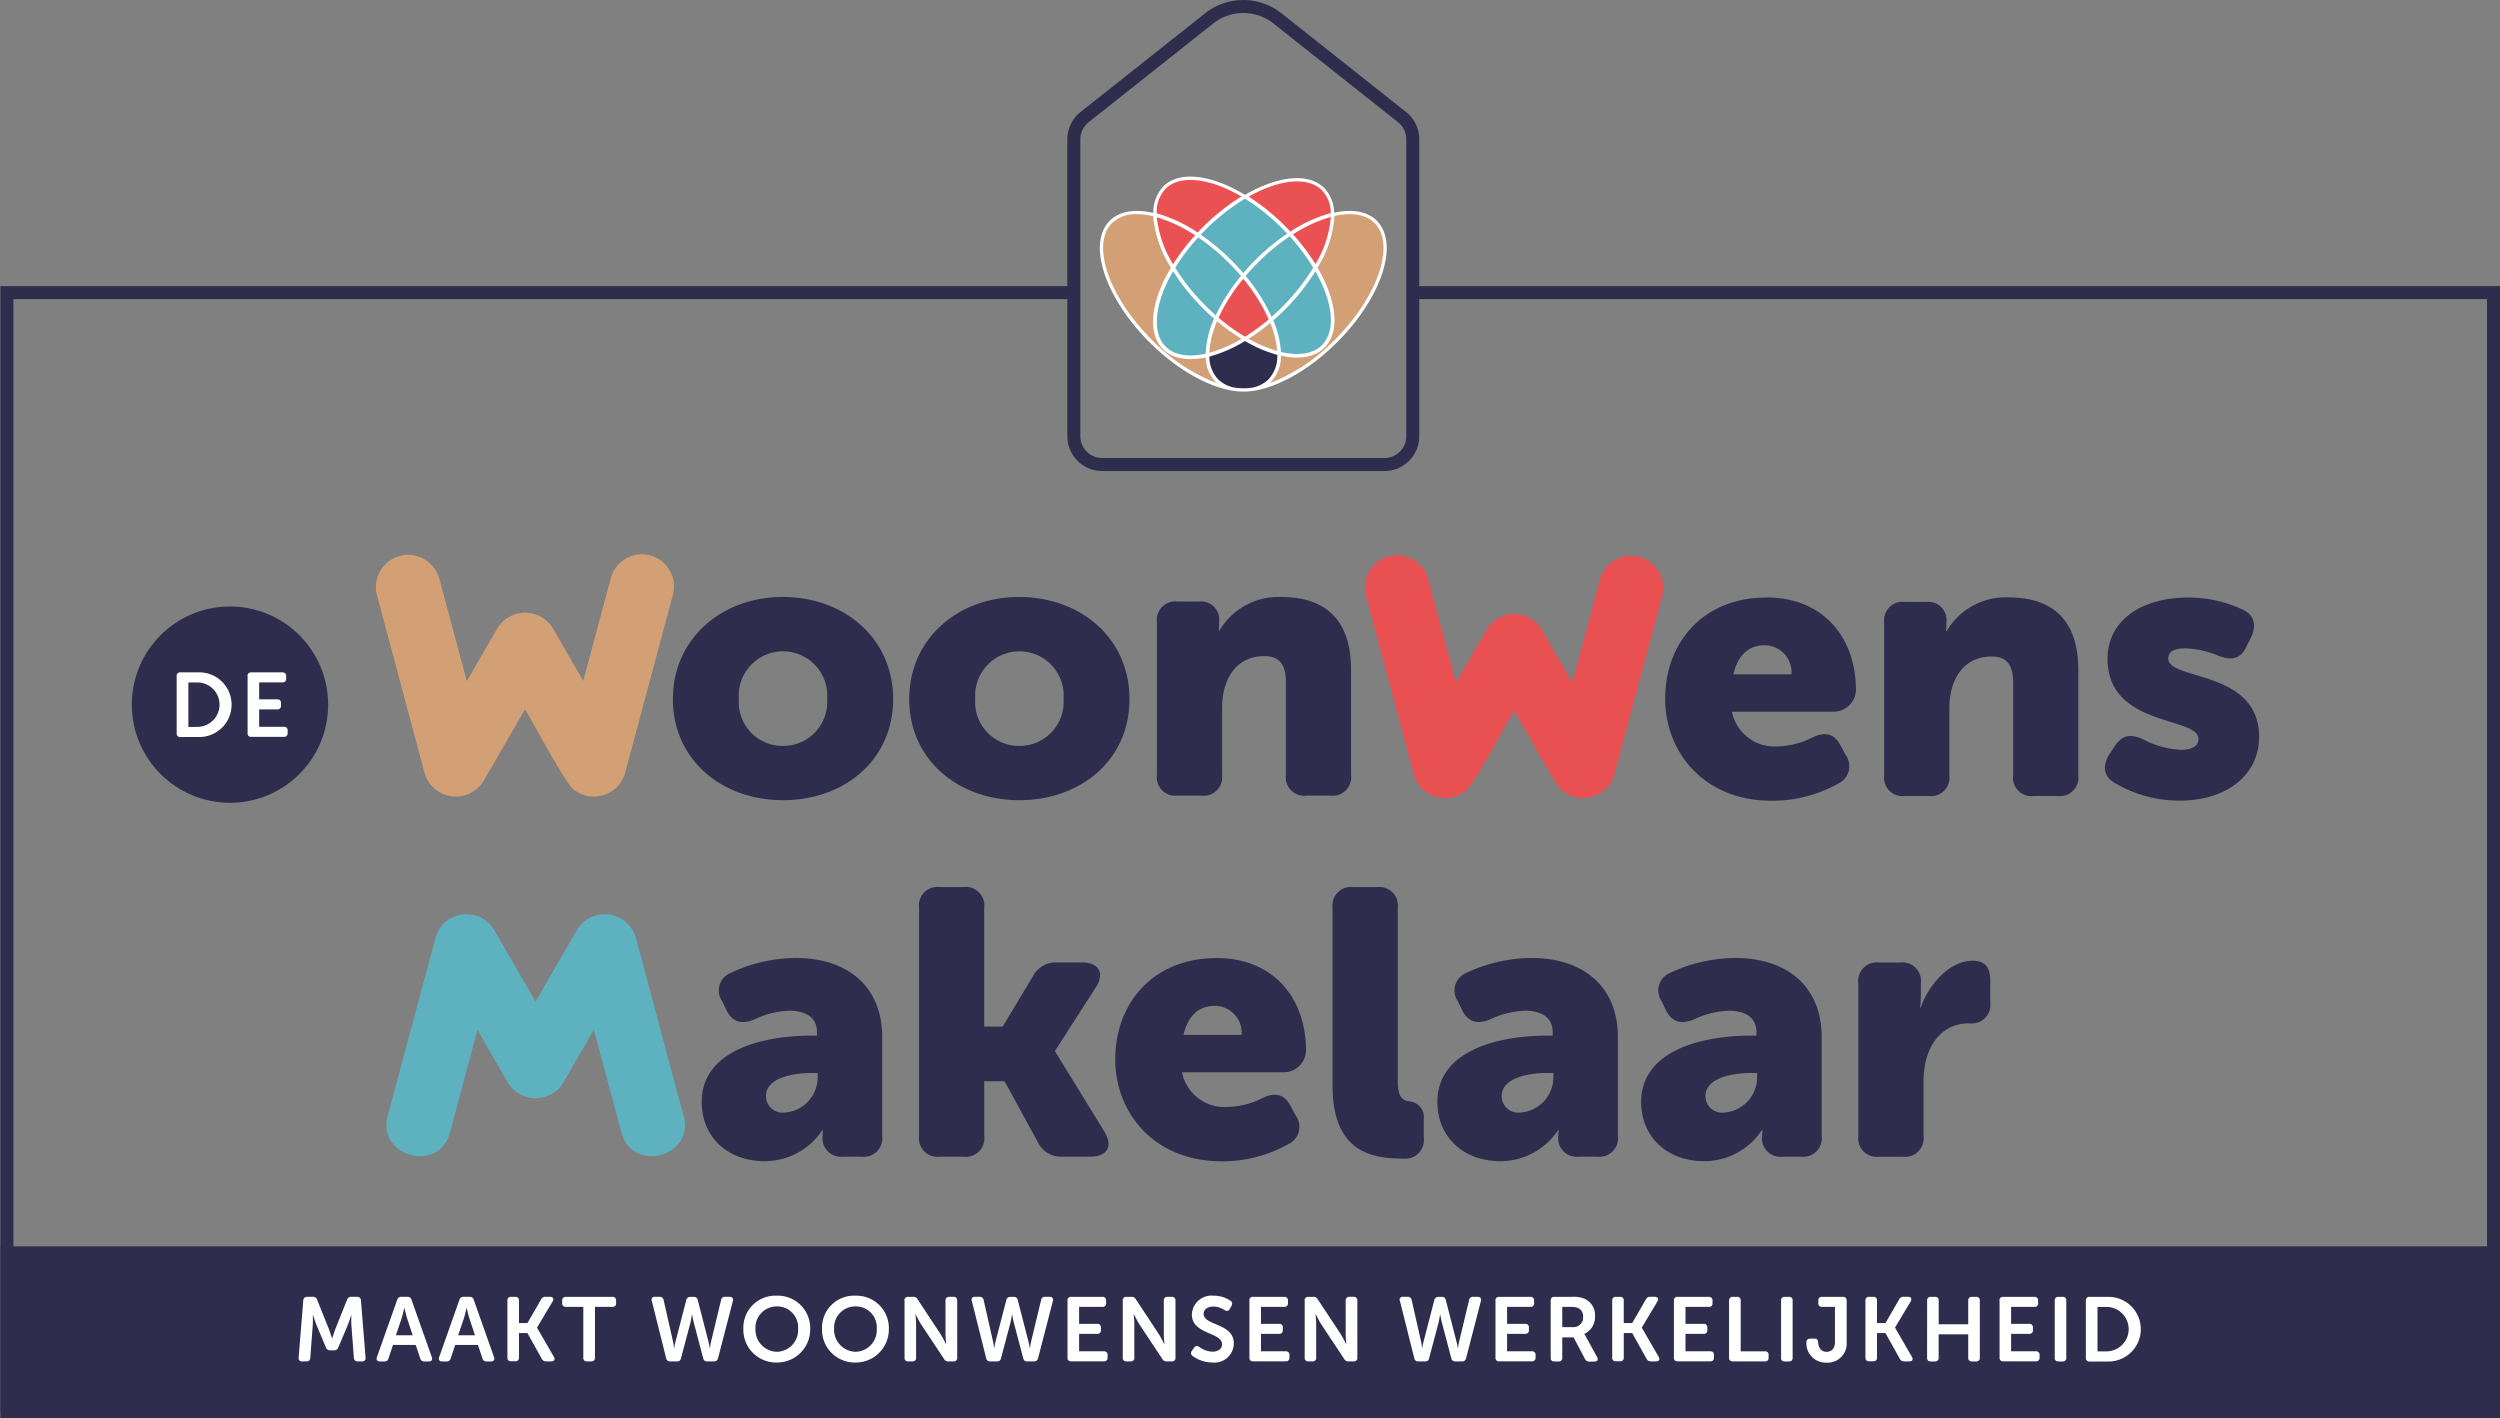 <?xml version="1.0" encoding="UTF-8"?>
<svg xmlns="http://www.w3.org/2000/svg" width="263.35" height="149.409" viewBox="0 0 263.35 149.409">
  <rect x="0" y="0" width="263.35" height="149.409" fill="#808080" stroke="none"/>
  <g id="uuid-c05bedc0-6740-457d-b238-b36012f9c94c" transform="translate(-27.3 -22.13)">
    <path id="Path_1" data-name="Path 1" d="M114.026,107.516a3.4,3.4,0,0,0-4.163,2.4l-2.9,10.826-3.177-5.505a3.416,3.416,0,0,0-5.889,0L94.7,120.766l-2.91-10.846a3.4,3.4,0,0,0-6.567,1.76l5.026,18.748a3.426,3.426,0,0,0,6.238.822l4.334-7.512c.534.76,4.464,8.2,5.211,8.5a3.423,3.423,0,0,0,5.348-1.815l5.026-18.748a3.4,3.4,0,0,0-2.4-4.163Z" transform="translate(-18.225 -26.882)" fill="#d3a076"></path>
    <path id="Path_2" data-name="Path 2" d="M142.385,113.97c6.471,0,11.634,4.328,11.634,10.764s-5.163,10.641-11.6,10.641-11.6-4.252-11.6-10.641,5.163-10.764,11.558-10.764Zm.034,15.687a4.631,4.631,0,0,0,4.649-4.923,4.665,4.665,0,1,0-9.3,0A4.6,4.6,0,0,0,142.419,129.657Z" transform="translate(-32.636 -28.954)" fill="#2e2d4d"></path>
    <path id="Path_3" data-name="Path 3" d="M178.745,113.97c6.471,0,11.634,4.328,11.634,10.764s-5.163,10.641-11.6,10.641-11.6-4.252-11.6-10.641,5.163-10.764,11.558-10.764Zm.041,15.687a4.631,4.631,0,0,0,4.649-4.923,4.665,4.665,0,1,0-9.3,0A4.6,4.6,0,0,0,178.786,129.657Z" transform="translate(-44.099 -28.954)" fill="#2e2d4d"></path>
    <path id="Path_4" data-name="Path 4" d="M205.28,116.634a1.951,1.951,0,0,1,2.184-2.184h2.225a1.922,1.922,0,0,1,2.143,2.184v.356a5.128,5.128,0,0,1-.041.514h.082a7.209,7.209,0,0,1,6.512-3.533c4.129,0,7.347,1.9,7.347,7.662v11.079a1.951,1.951,0,0,1-2.184,2.184h-2.5a1.951,1.951,0,0,1-2.184-2.184V122.9c0-1.9-.753-2.7-2.266-2.7-3.061,0-4.451,2.54-4.451,5.444v7.066a1.951,1.951,0,0,1-2.184,2.184h-2.5a1.951,1.951,0,0,1-2.184-2.184V116.627Z" transform="translate(-56.111 -28.954)" fill="#2e2d4d"></path>
    <path id="Path_5" data-name="Path 5" d="M266.186,107.756a3.4,3.4,0,0,0-4.211,2.616l-2.849,10.613-3.136-5.43a3.392,3.392,0,0,0-5.971,0L246.876,121l-2.855-10.627a3.4,3.4,0,1,0-6.615,1.541l4.964,18.529a3.421,3.421,0,0,0,5.409,2.027c.9-.466,4.581-7.587,5.225-8.491.267.37,4.663,8.34,4.937,8.265a3.424,3.424,0,0,0,5.676-1.8l4.971-18.529a3.393,3.393,0,0,0-2.4-4.156Z" transform="translate(-66.202 -26.958)" fill="#ea5153"></path>
    <path id="Path_6" data-name="Path 6" d="M294.118,114.04c6.074,0,9.449,4.286,9.449,9.771a2.348,2.348,0,0,1-2.3,2.266H290.5a4.57,4.57,0,0,0,4.766,3.656,8.537,8.537,0,0,0,3.732-.952c1.308-.6,2.266-.438,2.938.835l.555,1.034a2.006,2.006,0,0,1-.753,2.979,14.259,14.259,0,0,1-7.032,1.828c-7.306,0-11.237-5.279-11.237-10.723,0-6,4.054-10.682,10.641-10.682Zm2.657,8.1a2.843,2.843,0,0,0-2.821-3.061c-1.986,0-2.937,1.431-3.294,3.061Z" transform="translate(-80.761 -28.976)" fill="#2e2d4d"></path>
    <path id="Path_7" data-name="Path 7" d="M317.16,116.694a1.951,1.951,0,0,1,2.184-2.184h2.225a1.922,1.922,0,0,1,2.143,2.184v.356a5.127,5.127,0,0,1-.041.514h.082a7.209,7.209,0,0,1,6.512-3.533c4.129,0,7.347,1.9,7.347,7.662v11.079a1.951,1.951,0,0,1-2.184,2.184h-2.5a1.951,1.951,0,0,1-2.184-2.184v-9.812c0-1.9-.753-2.7-2.266-2.7-3.061,0-4.451,2.54-4.451,5.444v7.067a1.951,1.951,0,0,1-2.184,2.184h-2.5a1.951,1.951,0,0,1-2.184-2.184V116.687Z" transform="translate(-91.382 -28.973)" fill="#2e2d4d"></path>
    <path id="Path_8" data-name="Path 8" d="M351.592,130.566l.6-.911c.794-1.15,1.671-1.274,3.02-.637a9.232,9.232,0,0,0,3.889,1.075c1.39,0,1.869-.514,1.869-1.15,0-2.383-9.573-1.233-9.573-8.422,0-4.211,3.773-6.471,8.5-6.471a13.448,13.448,0,0,1,5.8,1.308c1.233.6,1.39,1.705.794,2.938l-.479.952c-.6,1.274-1.547,1.472-2.9.952a9.863,9.863,0,0,0-3.492-.794c-1.472,0-1.828.514-1.828,1.075,0,2.342,9.573,1.15,9.573,8.258,0,3.814-3.177,6.71-8.422,6.71a13.331,13.331,0,0,1-6.793-1.869c-1.191-.678-1.308-1.828-.555-3.02Z" transform="translate(-102.088 -28.979)" fill="#2e2d4d"></path>
    <path id="Path_9" data-name="Path 9" d="M118.056,184.031l-5.026-18.748a3.409,3.409,0,0,0-6.238-.815l-4.334,7.512-4.334-7.512a3.393,3.393,0,0,0-6.217.815L86.88,184.031c-1.13,4.286,5.389,6.053,6.56,1.76l2.9-10.826,3.177,5.505a3.416,3.416,0,0,0,5.889,0l3.191-5.526,2.91,10.846c1.171,4.286,7.7,2.54,6.56-1.76Z" transform="translate(-18.742 -44.338)" fill="#5eb1be"></path>
    <path id="Path_10" data-name="Path 10" d="M146.792,177.683h.6v-.356c0-1.705-1.39-2.266-2.9-2.266a9.248,9.248,0,0,0-3.691.911c-1.308.555-2.3.315-2.938-.952l-.479-.993a1.99,1.99,0,0,1,.876-2.937,16.378,16.378,0,0,1,6.868-1.589c5.642,0,9.134,3.136,9.134,8.34v10.408a1.951,1.951,0,0,1-2.184,2.184h-1.9a1.947,1.947,0,0,1-2.184-2.225v-.157a1.73,1.73,0,0,1,.041-.4h-.082a7.311,7.311,0,0,1-6.039,3.259c-4.095,0-6.669-2.7-6.669-6.238,0-5.478,6.512-6.991,11.558-6.991Zm-2.821,8.107a3.737,3.737,0,0,0,3.492-3.615v-.555h-.637c-2.1,0-4.807.555-4.807,2.424a1.749,1.749,0,0,0,1.945,1.746Z" transform="translate(-34.03 -46.46)" fill="#2e2d4d"></path>
    <path id="Path_11" data-name="Path 11" d="M168.68,160.784a1.951,1.951,0,0,1,2.184-2.184h2.5a1.951,1.951,0,0,1,2.184,2.184v12.51h1.945l3.177-5.279a2.691,2.691,0,0,1,2.581-1.472h2.623c1.787,0,2.383,1.15,1.431,2.623l-4.286,6.669v.082l5.2,8.457c.911,1.506.315,2.623-1.472,2.623h-2.979a2.7,2.7,0,0,1-2.581-1.548l-3.492-6.4h-2.143v5.759A1.951,1.951,0,0,1,173.37,187h-2.5a1.951,1.951,0,0,1-2.184-2.184V160.784Z" transform="translate(-44.572 -43.024)" fill="#2e2d4d"></path>
    <path id="Path_12" data-name="Path 12" d="M209.518,169.51c6.074,0,9.449,4.286,9.449,9.771a2.348,2.348,0,0,1-2.3,2.266H205.9a4.57,4.57,0,0,0,4.766,3.656,8.538,8.538,0,0,0,3.732-.952c1.308-.6,2.266-.438,2.938.835l.555,1.034a2.006,2.006,0,0,1-.753,2.979,14.259,14.259,0,0,1-7.032,1.828c-7.306,0-11.237-5.279-11.237-10.723,0-6,4.054-10.682,10.641-10.682Zm2.664,8.1a2.843,2.843,0,0,0-2.821-3.061c-1.986,0-2.938,1.431-3.294,3.061Z" transform="translate(-54.09 -46.464)" fill="#2e2d4d"></path>
    <path id="Path_13" data-name="Path 13" d="M232.3,160.784a1.951,1.951,0,0,1,2.184-2.184h2.5a1.951,1.951,0,0,1,2.184,2.184v18.351c0,1.548.514,1.945,1.15,2.027a1.674,1.674,0,0,1,1.589,1.869v1.945a1.977,1.977,0,0,1-2.225,2.225c-3.533,0-7.388-.876-7.388-7.744V160.791Z" transform="translate(-64.626 -43.024)" fill="#2e2d4d"></path>
    <path id="Path_14" data-name="Path 14" d="M259.971,177.683h.6v-.356c0-1.705-1.39-2.266-2.9-2.266a9.248,9.248,0,0,0-3.691.911c-1.308.555-2.3.315-2.938-.952l-.479-.993a1.99,1.99,0,0,1,.876-2.937,16.377,16.377,0,0,1,6.868-1.589c5.642,0,9.134,3.136,9.134,8.34v10.408a1.951,1.951,0,0,1-2.184,2.184h-1.9a1.947,1.947,0,0,1-2.184-2.225v-.157a1.73,1.73,0,0,1,.041-.4h-.082a7.311,7.311,0,0,1-6.039,3.259c-4.095,0-6.669-2.7-6.669-6.238,0-5.478,6.512-6.991,11.558-6.991Zm-2.821,8.107a3.737,3.737,0,0,0,3.492-3.615v-.555h-.637c-2.1,0-4.807.555-4.807,2.424a1.749,1.749,0,0,0,1.945,1.746Z" transform="translate(-69.711 -46.46)" fill="#2e2d4d"></path>
    <path id="Path_15" data-name="Path 15" d="M291.321,177.683h.6v-.356c0-1.705-1.39-2.266-2.9-2.266a9.248,9.248,0,0,0-3.691.911c-1.308.555-2.3.315-2.937-.952l-.479-.993a1.99,1.99,0,0,1,.876-2.937,16.378,16.378,0,0,1,6.868-1.589c5.642,0,9.134,3.136,9.134,8.34v10.408a1.951,1.951,0,0,1-2.184,2.184h-1.9a1.947,1.947,0,0,1-2.184-2.225v-.157a1.73,1.73,0,0,1,.041-.4h-.082a7.311,7.311,0,0,1-6.039,3.259c-4.095,0-6.669-2.7-6.669-6.238,0-5.478,6.512-6.991,11.558-6.991ZM288.5,185.79a3.737,3.737,0,0,0,3.492-3.615v-.555h-.637c-2.1,0-4.807.555-4.807,2.424a1.749,1.749,0,0,0,1.945,1.746Z" transform="translate(-79.595 -46.46)" fill="#2e2d4d"></path>
    <path id="Path_16" data-name="Path 16" d="M313.18,172.3a1.951,1.951,0,0,1,2.184-2.184h2.225a1.951,1.951,0,0,1,2.184,2.184v1.274a10.487,10.487,0,0,1-.082,1.274h.082c.678-2.1,2.862-4.923,5.444-4.923,1.39,0,1.869.753,1.869,2.184v2.225a1.951,1.951,0,0,1-2.184,2.184c-3.259,0-4.848,2.78-4.848,6.115v5.759a1.951,1.951,0,0,1-2.184,2.184h-2.5a1.951,1.951,0,0,1-2.184-2.184V172.3Z" transform="translate(-90.128 -46.593)" fill="#2e2d4d"></path>
    <g id="uuid-1011344c-1ed5-43ff-a5ea-5a805c6e6d19" transform="translate(27.341 22.13)">
      <path id="Path_17" data-name="Path 17" d="M176.824,52.272V36.8a3.621,3.621,0,0,0-1.39-2.869L167.32,27.5l-4.985-3.95a6.486,6.486,0,0,0-8.094,0l-13.1,10.381a3.682,3.682,0,0,0-1.39,2.869V52.272H27.36V171.539H290.668V52.272H176.824ZM141.122,36.8a2.3,2.3,0,0,1,.87-1.794l13.1-10.381a5.114,5.114,0,0,1,6.4,0L174.585,35a2.258,2.258,0,0,1,.87,1.794V68.083a2.294,2.294,0,0,1-2.294,2.294H143.416a2.294,2.294,0,0,1-2.294-2.294ZM289.3,153.421H28.729V53.642H139.753V68.083a3.667,3.667,0,0,0,3.663,3.663h29.745a3.667,3.667,0,0,0,3.663-3.663V53.642H289.3v99.78Z" transform="translate(-27.36 -22.13)" fill="#2e2d4d"></path>
    </g>
    <g id="uuid-a74a747d-d930-479a-8284-8b5c500cc9a8" transform="translate(27.3 153.421)">
      <rect id="Rectangle_10" data-name="Rectangle 10" width="0.041" height="17.44" fill="#2e2d4d"></rect>
      <path id="Path_18" data-name="Path 18" d="M73.732,222.013a.381.381,0,0,1,.411-.383h.6a.43.43,0,0,1,.452.329L76.416,225c.151.4.342,1,.342,1h.021s.185-.6.336-1l1.219-3.04a.439.439,0,0,1,.459-.329h.6a.378.378,0,0,1,.411.383l.486,6.012a.344.344,0,0,1-.383.411H79.47a.378.378,0,0,1-.411-.383l-.26-3.424c-.027-.452-.007-1.055-.007-1.055h-.021s-.212.664-.363,1.055l-.986,2.321a.432.432,0,0,1-.452.315h-.4a.435.435,0,0,1-.459-.315l-.979-2.321c-.151-.4-.377-1.068-.377-1.068h-.021s.021.616-.007,1.068l-.26,3.424a.371.371,0,0,1-.411.383h-.431a.344.344,0,0,1-.383-.411l.486-6.012Z" transform="translate(-41.782 -216.316)" fill="#fff"></path>
      <path id="Path_19" data-name="Path 19" d="M87.405,221.959a.436.436,0,0,1,.452-.329h.616a.425.425,0,0,1,.452.329l2.13,6.026c.1.281-.027.459-.329.459h-.438a.425.425,0,0,1-.452-.329l-.479-1.417h-2.39l-.472,1.411a.424.424,0,0,1-.452.336H85.6c-.294,0-.425-.185-.329-.459Zm1.637,3.725-.6-1.821c-.116-.383-.267-1.054-.267-1.054h-.021s-.151.671-.267,1.054l-.616,1.821Z" transform="translate(-45.568 -216.316)" fill="#fff"></path>
      <path id="Path_20" data-name="Path 20" d="M96.975,221.959a.436.436,0,0,1,.452-.329h.616a.425.425,0,0,1,.452.329l2.13,6.026c.1.281-.027.459-.329.459h-.438a.425.425,0,0,1-.452-.329l-.479-1.417h-2.39l-.472,1.411a.424.424,0,0,1-.452.336h-.438c-.294,0-.425-.185-.329-.459Zm1.643,3.725-.6-1.821c-.116-.383-.267-1.054-.267-1.054h-.021s-.151.671-.267,1.054l-.616,1.821Z" transform="translate(-48.585 -216.316)" fill="#fff"></path>
      <path id="Path_21" data-name="Path 21" d="M105.36,222.034a.358.358,0,0,1,.39-.4h.438a.355.355,0,0,1,.39.4V224.4h.89l1.438-2.492a.485.485,0,0,1,.472-.281h.472c.315,0,.431.212.281.479l-1.65,2.759v.021l1.773,3.068c.164.281.041.479-.281.479h-.527a.5.5,0,0,1-.472-.281l-1.506-2.7h-.89v2.568a.355.355,0,0,1-.39.4h-.438a.352.352,0,0,1-.39-.4V222.02Z" transform="translate(-51.909 -216.316)" fill="#fff"></path>
      <path id="Path_22" data-name="Path 22" d="M116.019,222.691h-1.835a.355.355,0,0,1-.4-.39v-.267a.362.362,0,0,1,.4-.4h4.889a.355.355,0,0,1,.39.4v.267a.348.348,0,0,1-.39.39h-1.835v5.341a.359.359,0,0,1-.4.4H116.4a.352.352,0,0,1-.39-.4v-5.341Z" transform="translate(-54.564 -216.316)" fill="#fff"></path>
      <path id="Path_23" data-name="Path 23" d="M127.561,222.068a.315.315,0,0,1,.342-.438h.479a.406.406,0,0,1,.431.356l.986,4.355a4.34,4.34,0,0,1,.1.719h.021a6.158,6.158,0,0,1,.144-.719l1.13-4.362a.425.425,0,0,1,.452-.342h.329a.4.4,0,0,1,.431.342l1.123,4.362a6.166,6.166,0,0,1,.144.719h.021a5.574,5.574,0,0,1,.116-.719l1.048-4.355a.4.4,0,0,1,.438-.356h.452c.288,0,.424.171.356.438l-1.561,6.033a.42.42,0,0,1-.452.336h-.678a.408.408,0,0,1-.438-.342l-.972-3.684c-.116-.438-.185-.89-.185-.89h-.027s-.068.452-.171.89l-.979,3.684a.4.4,0,0,1-.438.342h-.692a.408.408,0,0,1-.438-.342l-1.506-6.026Z" transform="translate(-58.903 -216.316)" fill="#fff"></path>
      <path id="Path_24" data-name="Path 24" d="M145.18,221.46a3.407,3.407,0,0,1,3.52,3.472,3.486,3.486,0,0,1-3.52,3.567,3.45,3.45,0,0,1-3.52-3.567A3.372,3.372,0,0,1,145.18,221.46Zm0,5.909a2.287,2.287,0,0,0,2.246-2.438,2.2,2.2,0,0,0-2.246-2.342,2.236,2.236,0,0,0-2.246,2.342A2.319,2.319,0,0,0,145.18,227.369Z" transform="translate(-63.354 -216.263)" fill="#fff"></path>
      <path id="Path_25" data-name="Path 25" d="M157.28,221.46a3.407,3.407,0,0,1,3.52,3.472,3.486,3.486,0,0,1-3.52,3.567,3.45,3.45,0,0,1-3.52-3.567A3.372,3.372,0,0,1,157.28,221.46Zm0,5.909a2.287,2.287,0,0,0,2.246-2.438,2.2,2.2,0,0,0-2.246-2.342,2.236,2.236,0,0,0-2.246,2.342A2.319,2.319,0,0,0,157.28,227.369Z" transform="translate(-67.168 -216.263)" fill="#fff"></path>
      <path id="Path_26" data-name="Path 26" d="M166.44,222.031a.358.358,0,0,1,.39-.4h.52a.478.478,0,0,1,.479.267l2.417,3.663a11.651,11.651,0,0,1,.568,1.054h.021s-.068-.651-.068-1.054v-3.533a.365.365,0,0,1,.4-.4h.431a.365.365,0,0,1,.4.4v6.005a.362.362,0,0,1-.4.4h-.52a.492.492,0,0,1-.472-.267l-2.424-3.656c-.247-.4-.568-1.054-.568-1.054H167.6s.068.651.068,1.054v3.52a.355.355,0,0,1-.39.4h-.438a.352.352,0,0,1-.39-.4v-6.005Z" transform="translate(-71.166 -216.313)" fill="#fff"></path>
      <path id="Path_27" data-name="Path 27" d="M176.792,222.068a.315.315,0,0,1,.342-.438h.479a.406.406,0,0,1,.431.356l.986,4.355a4.35,4.35,0,0,1,.1.719h.021a6.162,6.162,0,0,1,.144-.719l1.13-4.362a.425.425,0,0,1,.452-.342h.329a.4.4,0,0,1,.431.342l1.123,4.362a6.158,6.158,0,0,1,.144.719h.021a5.568,5.568,0,0,1,.116-.719l1.048-4.355a.4.4,0,0,1,.438-.356h.452c.288,0,.425.171.356.438l-1.561,6.033a.42.42,0,0,1-.452.336h-.678a.408.408,0,0,1-.438-.342l-.972-3.684c-.116-.438-.185-.89-.185-.89h-.027s-.068.452-.171.89l-.979,3.684a.4.4,0,0,1-.438.342h-.692a.408.408,0,0,1-.438-.342l-1.506-6.026Z" transform="translate(-74.423 -216.316)" fill="#fff"></path>
      <path id="Path_28" data-name="Path 28" d="M191.52,222.034a.358.358,0,0,1,.39-.4h3.28a.365.365,0,0,1,.4.4v.267a.355.355,0,0,1-.4.39h-2.444v1.787h1.9a.358.358,0,0,1,.4.39v.267a.362.362,0,0,1-.4.4h-1.9v1.835h2.6a.358.358,0,0,1,.4.39v.267a.362.362,0,0,1-.4.4h-3.431a.352.352,0,0,1-.39-.4v-6.005Z" transform="translate(-79.073 -216.316)" fill="#fff"></path>
      <path id="Path_29" data-name="Path 29" d="M200.02,222.031a.358.358,0,0,1,.39-.4h.52a.478.478,0,0,1,.479.267l2.417,3.663a11.648,11.648,0,0,1,.568,1.054h.021s-.068-.651-.068-1.054v-3.533a.365.365,0,0,1,.4-.4h.431a.365.365,0,0,1,.4.4v6.005a.362.362,0,0,1-.4.4h-.52a.492.492,0,0,1-.472-.267l-2.424-3.656c-.247-.4-.568-1.054-.568-1.054h-.021s.069.651.069,1.054v3.52a.355.355,0,0,1-.39.4h-.438a.352.352,0,0,1-.39-.4v-6.005Z" transform="translate(-81.752 -216.313)" fill="#fff"></path>
      <path id="Path_30" data-name="Path 30" d="M210.634,227.253l.212-.308c.151-.212.315-.219.555-.089a2.412,2.412,0,0,0,1.383.5c.63,0,1.013-.315,1.013-.774,0-1.294-3.177-1.027-3.177-3.143a2.071,2.071,0,0,1,2.294-1.979,3.138,3.138,0,0,1,1.753.52.377.377,0,0,1,.123.548l-.171.315c-.144.281-.342.24-.548.137a2.217,2.217,0,0,0-1.178-.377c-.63,0-1.034.308-1.034.767,0,1.274,3.177.952,3.177,3.116a2.039,2.039,0,0,1-2.253,2.013,3.582,3.582,0,0,1-2.088-.692.357.357,0,0,1-.055-.555Z" transform="translate(-85.067 -216.263)" fill="#fff"></path>
      <path id="Path_31" data-name="Path 31" d="M219.5,222.034a.358.358,0,0,1,.39-.4h3.28a.365.365,0,0,1,.4.4v.267a.355.355,0,0,1-.4.39h-2.445v1.787h1.9a.358.358,0,0,1,.4.39v.267a.362.362,0,0,1-.4.4h-1.9v1.835h2.6a.358.358,0,0,1,.4.39v.267a.362.362,0,0,1-.4.4H219.9a.352.352,0,0,1-.39-.4v-6.005Z" transform="translate(-87.894 -216.316)" fill="#fff"></path>
      <path id="Path_32" data-name="Path 32" d="M228,222.031a.358.358,0,0,1,.39-.4h.52a.478.478,0,0,1,.479.267l2.417,3.663a11.655,11.655,0,0,1,.568,1.054h.021s-.069-.651-.069-1.054v-3.533a.365.365,0,0,1,.4-.4h.431a.365.365,0,0,1,.4.4v6.005a.362.362,0,0,1-.4.4h-.52a.492.492,0,0,1-.472-.267l-2.424-3.656c-.247-.4-.568-1.054-.568-1.054h-.021s.068.651.068,1.054v3.52a.355.355,0,0,1-.39.4H228.4a.352.352,0,0,1-.39-.4v-6.005Z" transform="translate(-90.573 -216.313)" fill="#fff"></path>
      <path id="Path_33" data-name="Path 33" d="M242.641,222.068a.315.315,0,0,1,.342-.438h.479a.406.406,0,0,1,.431.356l.986,4.355a4.342,4.342,0,0,1,.1.719H245a6.166,6.166,0,0,1,.144-.719l1.13-4.362a.425.425,0,0,1,.452-.342h.329a.4.4,0,0,1,.431.342l1.123,4.362a6.166,6.166,0,0,1,.144.719h.021a5.568,5.568,0,0,1,.116-.719l1.048-4.355a.4.4,0,0,1,.438-.356h.452c.288,0,.425.171.356.438l-1.561,6.033a.42.42,0,0,1-.452.336H248.5a.408.408,0,0,1-.438-.342l-.972-3.684c-.116-.438-.185-.89-.185-.89h-.027s-.068.452-.171.89l-.979,3.684a.4.4,0,0,1-.438.342h-.692a.408.408,0,0,1-.438-.342l-1.506-6.026Z" transform="translate(-95.184 -216.316)" fill="#fff"></path>
      <path id="Path_34" data-name="Path 34" d="M257.36,222.034a.358.358,0,0,1,.39-.4h3.28a.365.365,0,0,1,.4.4v.267a.355.355,0,0,1-.4.39h-2.444v1.787h1.9a.358.358,0,0,1,.4.39v.267a.362.362,0,0,1-.4.4h-1.9v1.835h2.6a.358.358,0,0,1,.4.39v.267a.362.362,0,0,1-.4.4h-3.431a.352.352,0,0,1-.39-.4v-6.005Z" transform="translate(-99.83 -216.316)" fill="#fff"></path>
      <path id="Path_35" data-name="Path 35" d="M265.86,222.034a.358.358,0,0,1,.39-.4h1.842a3.016,3.016,0,0,1,1.294.185,1.893,1.893,0,0,1,1.144,1.862,1.975,1.975,0,0,1-1.13,1.862v.021a1.972,1.972,0,0,1,.219.356l1.123,2.054c.164.281.041.479-.281.479h-.52a.5.5,0,0,1-.472-.281l-1.2-2.266h-1.191v2.136a.355.355,0,0,1-.39.4h-.438a.352.352,0,0,1-.39-.4Zm2.335,2.787a1,1,0,0,0,1.075-1.082.921.921,0,0,0-.541-.931,1.735,1.735,0,0,0-.74-.116h-.911v2.13h1.109Z" transform="translate(-102.509 -216.316)" fill="#fff"></path>
      <path id="Path_36" data-name="Path 36" d="M275.32,222.034a.358.358,0,0,1,.39-.4h.438a.355.355,0,0,1,.39.4V224.4h.89l1.438-2.492a.485.485,0,0,1,.473-.281h.472c.315,0,.431.212.281.479l-1.65,2.759v.021l1.773,3.068c.164.281.041.479-.281.479h-.527a.5.5,0,0,1-.472-.281l-1.506-2.7h-.89v2.568a.355.355,0,0,1-.39.4h-.438a.352.352,0,0,1-.39-.4V222.02Z" transform="translate(-105.492 -216.316)" fill="#fff"></path>
      <path id="Path_37" data-name="Path 37" d="M284.81,222.034a.358.358,0,0,1,.39-.4h3.28a.365.365,0,0,1,.4.4v.267a.355.355,0,0,1-.4.39h-2.445v1.787h1.9a.358.358,0,0,1,.4.39v.267a.362.362,0,0,1-.4.4h-1.9v1.835h2.6a.358.358,0,0,1,.4.39v.267a.362.362,0,0,1-.4.4h-3.431a.352.352,0,0,1-.39-.4v-6.005Z" transform="translate(-108.484 -216.316)" fill="#fff"></path>
      <path id="Path_38" data-name="Path 38" d="M293.307,222.034a.358.358,0,0,1,.39-.4h.438a.355.355,0,0,1,.39.4v5.341h2.54a.355.355,0,0,1,.4.39v.267a.359.359,0,0,1-.4.4H293.69a.352.352,0,0,1-.39-.4v-6.005Z" transform="translate(-111.16 -216.316)" fill="#fff"></path>
      <path id="Path_39" data-name="Path 39" d="M301.3,222.034a.358.358,0,0,1,.39-.4h.438a.355.355,0,0,1,.39.4v6.005a.355.355,0,0,1-.39.4h-.438a.352.352,0,0,1-.39-.4Z" transform="translate(-113.682 -216.316)" fill="#fff"></path>
      <path id="Path_40" data-name="Path 40" d="M305.6,226.033h.452c.26,0,.356.1.383.383.041.548.288,1.007.89,1.007.472,0,.883-.288.883-1.02v-3.711H306.86a.355.355,0,0,1-.4-.39v-.267a.362.362,0,0,1,.4-.4h2.184a.365.365,0,0,1,.4.4v4.4a2.01,2.01,0,0,1-2.116,2.13,2.031,2.031,0,0,1-2.123-2.13.348.348,0,0,1,.39-.39Z" transform="translate(-114.915 -216.316)" fill="#fff"></path>
      <path id="Path_41" data-name="Path 41" d="M314.28,222.034a.358.358,0,0,1,.39-.4h.438a.355.355,0,0,1,.39.4V224.4h.89l1.438-2.492a.485.485,0,0,1,.472-.281h.472c.315,0,.431.212.281.479l-1.65,2.759v.021l1.773,3.068c.164.281.041.479-.281.479h-.527a.5.5,0,0,1-.472-.281l-1.506-2.7h-.89v2.568a.355.355,0,0,1-.39.4h-.438a.352.352,0,0,1-.39-.4V222.02Z" transform="translate(-117.774 -216.316)" fill="#fff"></path>
      <path id="Path_42" data-name="Path 42" d="M323.77,222.034a.358.358,0,0,1,.39-.4h.438a.355.355,0,0,1,.39.4v2.486H328.1v-2.486a.362.362,0,0,1,.4-.4h.431a.355.355,0,0,1,.39.4v6.005a.355.355,0,0,1-.39.4h-.431a.359.359,0,0,1-.4-.4v-2.458h-3.116v2.458a.355.355,0,0,1-.39.4h-.438a.352.352,0,0,1-.39-.4Z" transform="translate(-120.766 -216.316)" fill="#fff"></path>
      <path id="Path_43" data-name="Path 43" d="M334.9,222.034a.358.358,0,0,1,.39-.4h3.28a.365.365,0,0,1,.4.4v.267a.355.355,0,0,1-.4.39h-2.445v1.787h1.9a.358.358,0,0,1,.4.39v.267a.362.362,0,0,1-.4.4h-1.9v1.835h2.6a.358.358,0,0,1,.4.39v.267a.362.362,0,0,1-.4.4H335.3a.352.352,0,0,1-.39-.4v-6.005Z" transform="translate(-124.275 -216.316)" fill="#fff"></path>
      <path id="Path_44" data-name="Path 44" d="M343.4,222.034a.358.358,0,0,1,.39-.4h.438a.355.355,0,0,1,.39.4v6.005a.355.355,0,0,1-.39.4h-.438a.352.352,0,0,1-.39-.4Z" transform="translate(-126.955 -216.316)" fill="#fff"></path>
      <path id="Path_45" data-name="Path 45" d="M348.19,222.034a.358.358,0,0,1,.39-.4h1.931a3.407,3.407,0,1,1,0,6.813H348.58a.352.352,0,0,1-.39-.4v-6.005Zm2.253,5.341a2.34,2.34,0,0,0,0-4.677h-1.027v4.684h1.027Z" transform="translate(-128.465 -216.316)" fill="#fff"></path>
    </g>
    <path id="Path_46" data-name="Path 46" d="M225.643,54.13c-1.007-1.007-2.643-1.219-4.553-.76a3.734,3.734,0,0,0-.993-2.691c-1.616-1.616-4.855-1.191-8.237.794-3.478-2.123-6.841-2.616-8.5-.952a3.838,3.838,0,0,0-.993,2.876c-1.952-.493-3.622-.288-4.649.74-2.314,2.314-.445,7.936,4.177,12.558,3,3,6.423,4.841,9.093,5.129H211c.226.027.445.034.657.041h.144a4.127,4.127,0,0,0,.514-.034h.055c2.664-.288,6.094-2.13,9.093-5.129,4.622-4.622,6.491-10.244,4.177-12.558Z" transform="translate(-53.412 -8.637)" fill="#fff" stroke="#fff" stroke-miterlimit="10" stroke-width="0.31"></path>
    <path id="Path_47" data-name="Path 47" d="M200.576,55.08a3.621,3.621,0,0,0-2.629.931c-2.232,2.239-.363,7.751,4.177,12.291a19.01,19.01,0,0,0,6.861,4.574c-.048-.041-.089-.082-.13-.123a3.8,3.8,0,0,1-1.041-2.588c-1.931.418-3.526.11-4.5-.863-1.657-1.657-1.342-4.944.835-8.587a12.164,12.164,0,0,1-1.876-5.423,7.335,7.335,0,0,0-1.7-.212Z" transform="translate(-53.502 -10.388)" fill="#d3a076"></path>
    <path id="Path_48" data-name="Path 48" d="M206.188,50.743a3.545,3.545,0,0,0-.938,2.588,15.3,15.3,0,0,1,4.314,2.02c.171-.185.349-.37.527-.548a22.644,22.644,0,0,1,4.081-3.246c-3.383-1.979-6.5-2.3-7.991-.815Z" transform="translate(-56.101 -8.729)" fill="#ea5153"></path>
    <path id="Path_49" data-name="Path 49" d="M209.3,57.454a15.038,15.038,0,0,0-4.033-1.9,11.773,11.773,0,0,0,1.712,4.944A22.093,22.093,0,0,1,209.3,57.454Z" transform="translate(-56.108 -10.536)" fill="#ea5153"></path>
    <path id="Path_50" data-name="Path 50" d="M217.109,74.59a14.725,14.725,0,0,1-3.759,1.643,3.467,3.467,0,0,0,.931,2.4,3.289,3.289,0,0,0,1.979.9c.219.021.438.034.644.041h.116a3.956,3.956,0,0,0,.514-.034h.062a3.334,3.334,0,0,0,1.972-.9,3.545,3.545,0,0,0,.938-2.588,14.106,14.106,0,0,1-3.4-1.458Z" transform="translate(-58.655 -16.539)" fill="#2e2d4d"></path>
    <path id="Path_51" data-name="Path 51" d="M223.818,69.985a3.931,3.931,0,0,1-1.048,2.766c-.041.041-.089.082-.13.123A19.009,19.009,0,0,0,229.5,68.3c4.54-4.54,6.416-10.052,4.177-12.291-.89-.89-2.39-1.157-4.218-.746a11.716,11.716,0,0,1-1.787,5.444c2.082,3.574,2.369,6.8.74,8.429-.993.993-2.623,1.294-4.595.842Z" transform="translate(-61.584 -10.386)" fill="#d3a076"></path>
    <path id="Path_52" data-name="Path 52" d="M227.617,63.87a22.1,22.1,0,0,1-3.211,4.026c-.4.4-.808.781-1.226,1.144a9.885,9.885,0,0,1,.808,3.321c1.876.445,3.41.192,4.321-.719C229.774,70.17,229.507,67.2,227.617,63.87Z" transform="translate(-61.754 -13.159)" fill="#5eb1be"></path>
    <path id="Path_53" data-name="Path 53" d="M219.39,73.478a13.7,13.7,0,0,0,3.006,1.28,9.844,9.844,0,0,0-.726-2.958,20.4,20.4,0,0,1-2.28,1.671Z" transform="translate(-60.559 -15.659)" fill="#d3a076"></path>
    <path id="Path_54" data-name="Path 54" d="M227.114,50.977c-1.458-1.458-4.41-1.205-7.724.664a22.376,22.376,0,0,1,3.821,3.081c.2.2.39.4.582.6a14.837,14.837,0,0,1,4.252-1.945A3.466,3.466,0,0,0,227.114,50.977Z" transform="translate(-60.559 -8.798)" fill="#ea5153"></path>
    <path id="Path_55" data-name="Path 55" d="M220.607,55.836a21.547,21.547,0,0,0-3.924-3.136,22.1,22.1,0,0,0-4.184,3.294c-.164.164-.322.329-.479.493a22.6,22.6,0,0,1,3.218,2.684c.445.445.87.9,1.26,1.363.4-.466.822-.924,1.26-1.363a22.245,22.245,0,0,1,3.369-2.787c-.171-.185-.349-.37-.527-.548Z" transform="translate(-58.236 -9.638)" fill="#5eb1be"></path>
    <path id="Path_56" data-name="Path 56" d="M210.524,58.65a21.153,21.153,0,0,0-2.424,3.2,21.3,21.3,0,0,0,3.17,3.971c.356.356.726.705,1.1,1.034a19.515,19.515,0,0,1,2.657-4.136c-.4-.472-.835-.938-1.287-1.39a22.884,22.884,0,0,0-3.211-2.677Z" transform="translate(-57 -11.513)" fill="#5eb1be"></path>
    <path id="Path_57" data-name="Path 57" d="M206.982,63.857c-1.951,3.355-2.26,6.464-.787,7.936.89.89,2.39,1.157,4.218.746a9.9,9.9,0,0,1,.89-3.684c-.411-.356-.815-.733-1.205-1.13a22.1,22.1,0,0,1-3.116-3.876Z" transform="translate(-56.108 -13.153)" fill="#5eb1be"></path>
    <path id="Path_58" data-name="Path 58" d="M214.158,71.55a9.519,9.519,0,0,0-.808,3.321,14.221,14.221,0,0,0,3.383-1.465,21.856,21.856,0,0,1-2.568-1.856Z" transform="translate(-58.655 -15.58)" fill="#d3a076"></path>
    <path id="Path_59" data-name="Path 59" d="M220.217,61.27c-.452.452-.883.918-1.287,1.39a19.13,19.13,0,0,1,2.732,4.314c.383-.336.76-.685,1.116-1.048a21.717,21.717,0,0,0,3.266-4.136,20.937,20.937,0,0,0-2.472-3.3,22.163,22.163,0,0,0-3.362,2.773Z" transform="translate(-60.414 -11.463)" fill="#5eb1be"></path>
    <path id="Path_60" data-name="Path 60" d="M214.767,69.122a20.517,20.517,0,0,0,2.78,2,20.4,20.4,0,0,0,2.5-1.828,18.612,18.612,0,0,0-2.684-4.273,19.03,19.03,0,0,0-2.6,4.095Z" transform="translate(-59.099 -13.522)" fill="#ea5153"></path>
    <path id="Path_61" data-name="Path 61" d="M230.2,55.5a14.665,14.665,0,0,0-3.985,1.835,21.444,21.444,0,0,1,2.362,3.129A11.269,11.269,0,0,0,230.2,55.49Z" transform="translate(-62.709 -10.517)" fill="#ea5153"></path>
    <circle id="Ellipse_1" data-name="Ellipse 1" cx="10.34" cy="10.34" r="10.34" transform="translate(41.186 86.016)" fill="#2e2d4d"></circle>
    <path id="Path_62" data-name="Path 62" d="M54.48,125.964a.358.358,0,0,1,.39-.4H56.8a3.407,3.407,0,1,1,0,6.813H54.87a.352.352,0,0,1-.39-.4Zm2.26,5.341a2.34,2.34,0,0,0,0-4.677H55.713v4.684H56.74Z" transform="translate(-8.569 -32.608)" fill="#fff"></path>
    <path id="Path_63" data-name="Path 63" d="M65.38,125.964a.358.358,0,0,1,.39-.4h3.28a.365.365,0,0,1,.4.4v.267a.355.355,0,0,1-.4.39H66.606v1.787h1.9a.358.358,0,0,1,.4.39v.267a.362.362,0,0,1-.4.4h-1.9V131.3h2.6a.358.358,0,0,1,.4.39v.267a.362.362,0,0,1-.4.4H65.777a.352.352,0,0,1-.39-.4v-6.005Z" transform="translate(-12.005 -32.608)" fill="#fff"></path>
  </g>
</svg>
